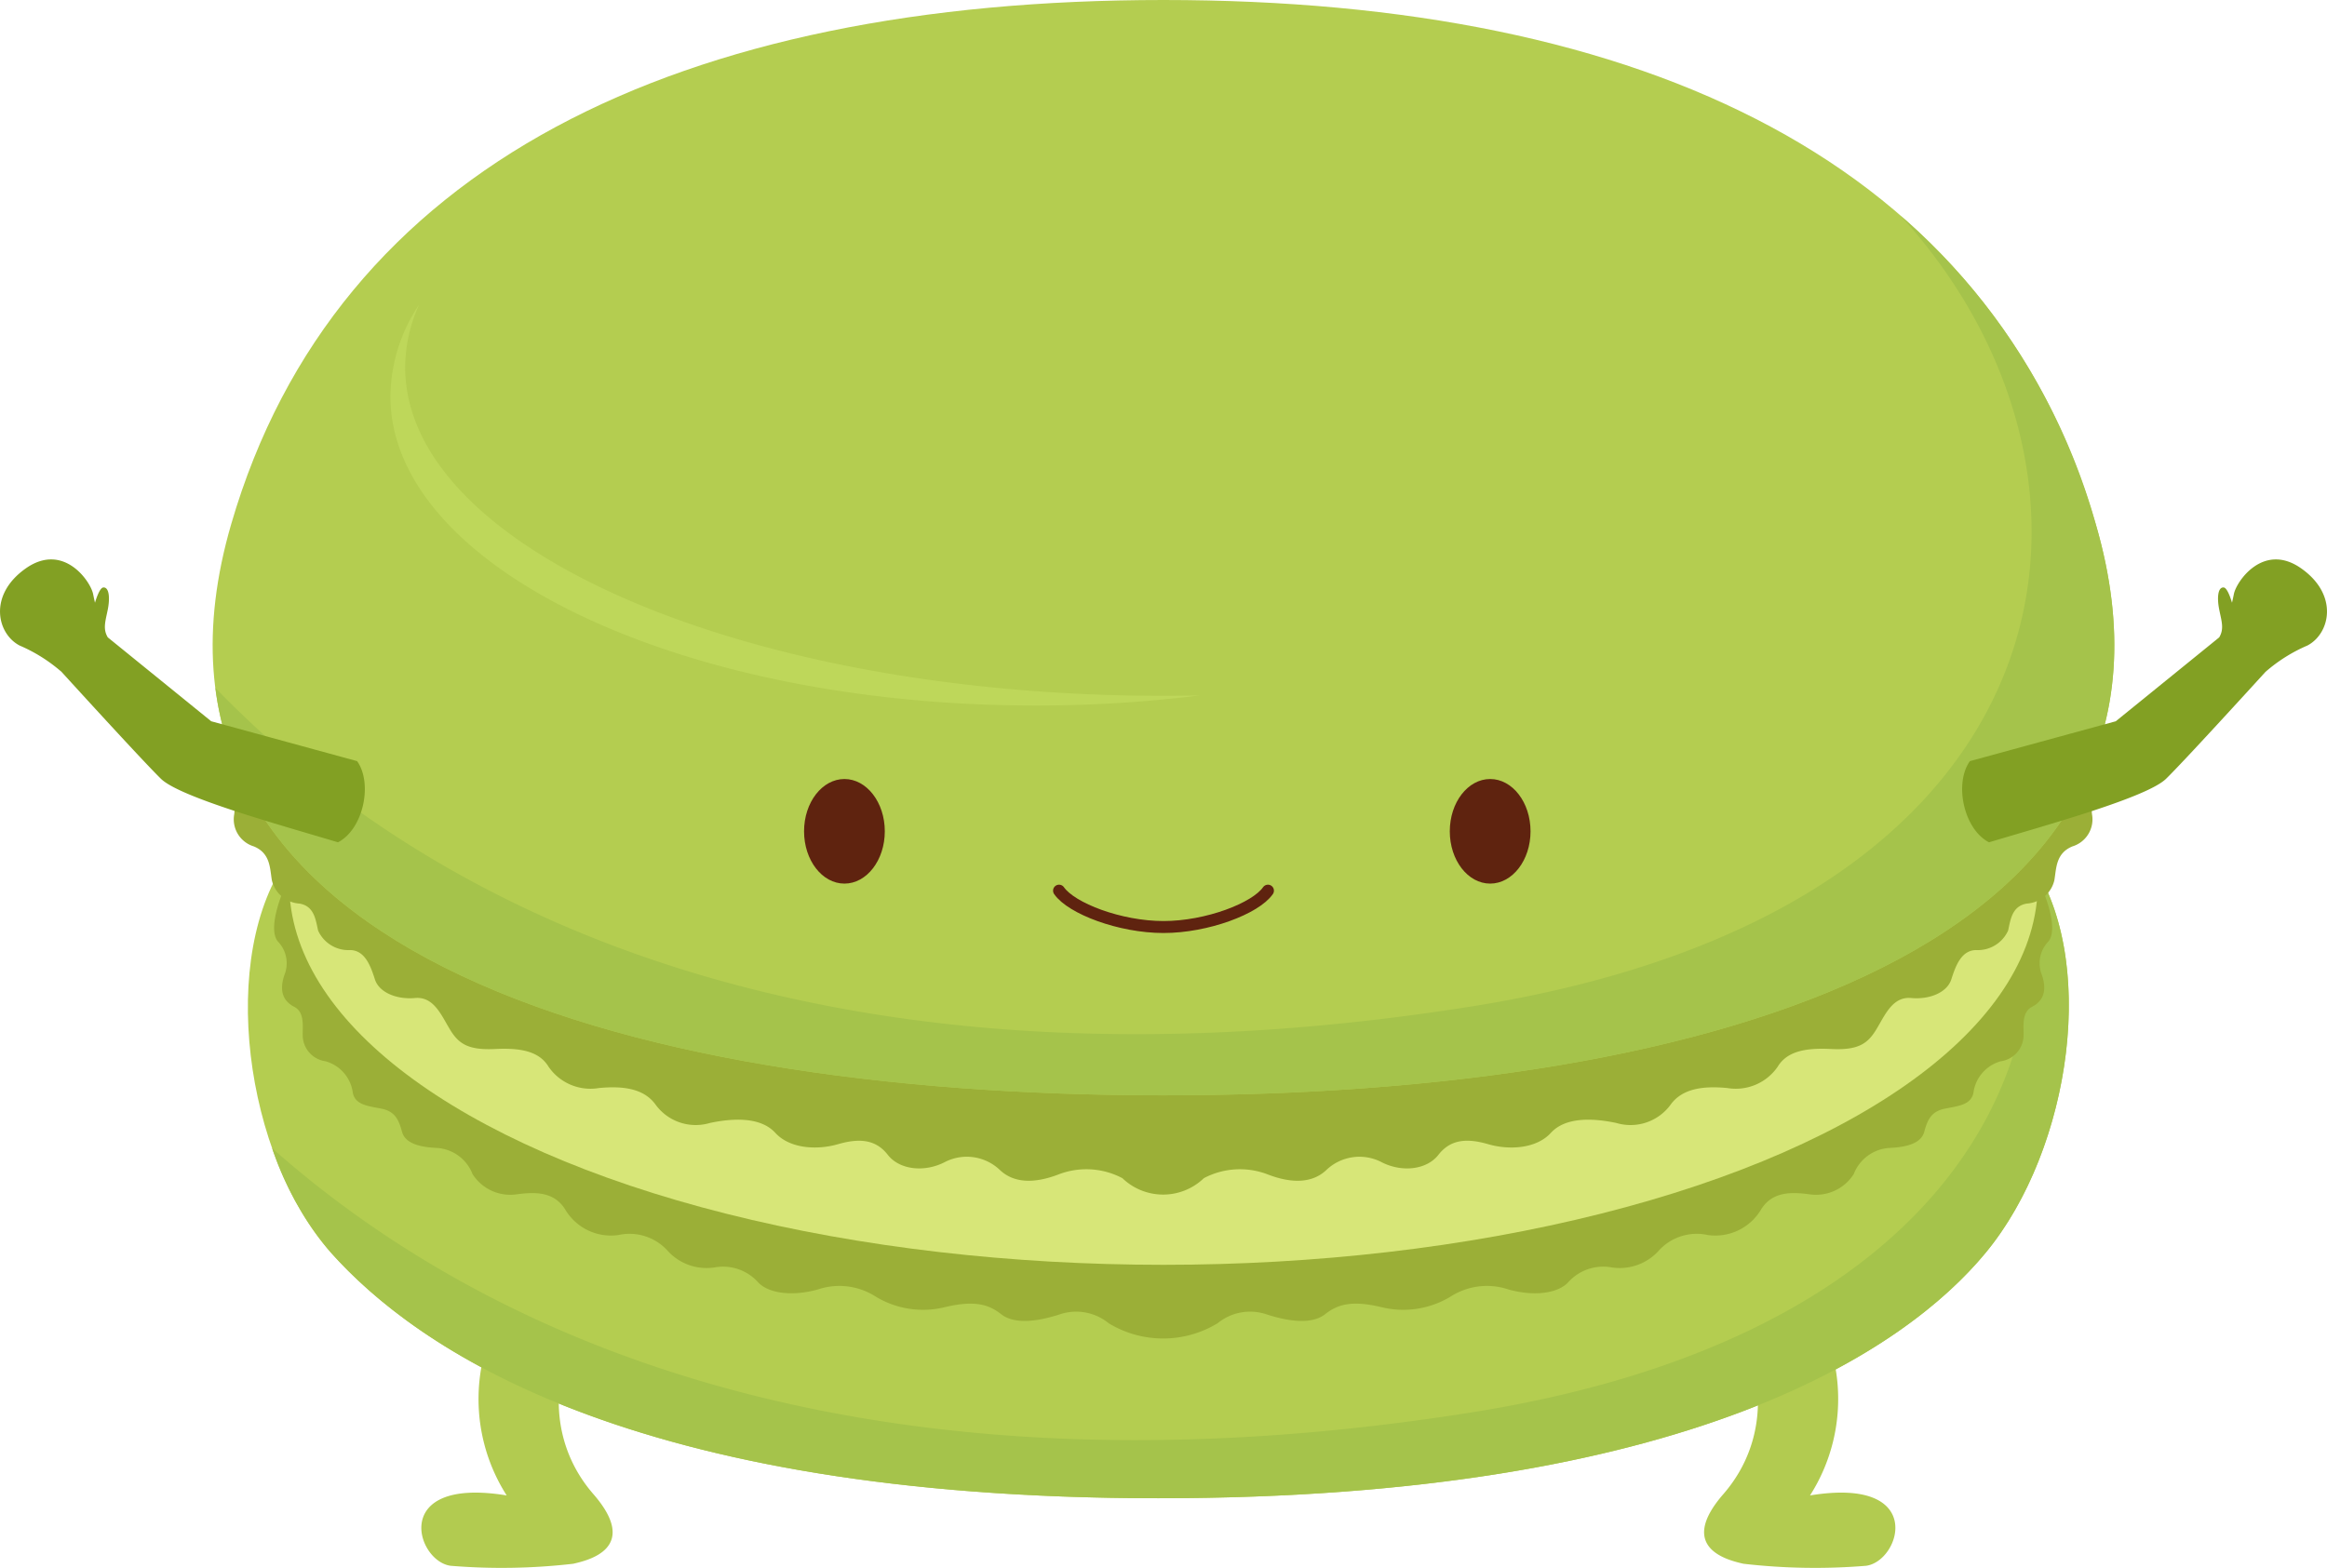 <svg id="グループ_11273" data-name="グループ 11273" xmlns="http://www.w3.org/2000/svg" width="191.084" height="128.782" viewBox="0 0 191.084 128.782">
  <path id="パス_1482" data-name="パス 1482" d="M2336.414,1398.56c-3.666,5.1-3.881,11.409.013,15.887s-.486,5.45-1.651,5.721a51.2,51.2,0,0,1-10.055.168c-2.85-.351-5.012-7.356,4.588-5.78a14.719,14.719,0,0,1,1.706-18.027Z" transform="translate(-2287.702 -1291.726)" fill="#b2cb50"/>
  <path id="パス_1483" data-name="パス 1483" d="M2379.151,1398.56c3.667,5.1,3.881,11.409-.012,15.887s.485,5.45,1.649,5.721a51.207,51.207,0,0,0,10.056.168c2.849-.351,5.013-7.356-4.588-5.78a14.721,14.721,0,0,0-1.706-18.027Z" transform="translate(-2237.624 -1291.726)" fill="#b2cb50"/>
  <path id="パス_1484" data-name="パス 1484" d="M2460.962,1378.462c5.957,8.069,3.609,24-3.42,32.517-6.6,8-24.341,20.18-67.948,20.18s-61.042-12.442-67.951-20.18c-7.028-7.871-9.377-24.448-3.419-32.517Z" transform="translate(-2294.474 -1308.098)" fill="#b4cd50"/>
  <path id="パス_1485" data-name="パス 1485" d="M2460.015,1378.462h-.333c3.824,19.076-8.418,39.82-45.425,45.664-46.286,7.31-78.341-3.955-98.384-21.718a25.752,25.752,0,0,0,4.823,8.57c6.908,7.737,24.341,20.18,67.95,20.18s61.349-12.177,67.949-20.18C2463.623,1402.458,2465.971,1386.531,2460.015,1378.462Z" transform="translate(-2293.526 -1308.098)" fill="#a5c34b"/>
  <path id="パス_1486" data-name="パス 1486" d="M2459.931,1378.462c2.465,4.726,2.208,6.43,1.708,6.988a2.569,2.569,0,0,0-.507,2.745c.446,1.346.061,2.148-.825,2.606s-.658,1.7-.688,2.387a2.168,2.168,0,0,1-1.879,2.08,3.107,3.107,0,0,0-2.24,2.614c-.217.963-1.212,1.056-2.331,1.275s-1.441.917-1.7,1.889-1.441,1.283-2.934,1.344a3.365,3.365,0,0,0-2.861,2.146,3.67,3.67,0,0,1-3.606,1.662c-1.522-.206-3.054-.238-3.984,1.211a4.366,4.366,0,0,1-4.377,2.133,4.212,4.212,0,0,0-4.092,1.334,4.313,4.313,0,0,1-3.9,1.31,3.855,3.855,0,0,0-3.5,1.249c-.824.865-2.688,1.177-4.865.585a5.532,5.532,0,0,0-4.829.606,7.507,7.507,0,0,1-5.683.825c-2.394-.561-3.546-.218-4.572.591s-2.823.664-4.851,0a4.217,4.217,0,0,0-3.981.745,8.611,8.611,0,0,1-8.938,0,4.218,4.218,0,0,0-3.98-.745c-2.028.664-3.826.808-4.852,0s-2.177-1.151-4.571-.591a7.509,7.509,0,0,1-5.684-.825,5.528,5.528,0,0,0-4.827-.606c-2.177.591-4.043.28-4.865-.585a3.859,3.859,0,0,0-3.5-1.249,4.312,4.312,0,0,1-3.9-1.31,4.215,4.215,0,0,0-4.093-1.334,4.366,4.366,0,0,1-4.377-2.133c-.928-1.449-2.463-1.416-3.983-1.211a3.67,3.67,0,0,1-3.607-1.662,3.366,3.366,0,0,0-2.861-2.146c-1.492-.061-2.674-.374-2.934-1.344s-.579-1.672-1.7-1.889-2.116-.313-2.333-1.275a3.108,3.108,0,0,0-2.238-2.614,2.169,2.169,0,0,1-1.879-2.08c-.031-.684.2-1.931-.688-2.387s-1.27-1.26-.823-2.606a2.566,2.566,0,0,0-.509-2.745c-.5-.559-.754-2.263,1.71-6.988Z" transform="translate(-2293.453 -1308.098)" fill="#9baf37"/>
  <ellipse id="楕円形_10" data-name="楕円形 10" cx="71.793" cy="31.311" rx="71.793" ry="31.311" transform="translate(23.749 41.266)" fill="#d7e678"/>
  <path id="パス_1487" data-name="パス 1487" d="M2467.935,1373.119c1.208,1.519,1.124,3.769.308,4.36s-.9,1.21-.787,2.335a2.321,2.321,0,0,1-1.6,2.644c-1.378.563-1.321,1.8-1.491,2.785a2.479,2.479,0,0,1-2.249,1.912c-1.239.2-1.352,1.349-1.548,2.221a2.734,2.734,0,0,1-2.644,1.6c-1.237.029-1.687,1.378-2.024,2.419s-1.744,1.661-3.29,1.519-2.166,1.436-2.869,2.587-1.462,1.716-3.714,1.6-3.656.254-4.386,1.464a4.178,4.178,0,0,1-4.135,1.742c-1.889-.179-3.656,0-4.642,1.352a4.072,4.072,0,0,1-4.472,1.517c-2-.421-4.19-.477-5.372.816s-3.4,1.436-5.147.928-3.094-.4-4.079.867-3.067,1.466-4.731.58a3.94,3.94,0,0,0-4.5.694c-1.208,1.125-2.947,1.052-4.775.349a6.351,6.351,0,0,0-5.26.3,4.826,4.826,0,0,1-6.694,0,6.352,6.352,0,0,0-5.26-.3c-1.828.7-3.565.776-4.775-.349a3.935,3.935,0,0,0-4.5-.694c-1.666.886-3.75.686-4.733-.58s-2.335-1.372-4.08-.867-3.965.366-5.147-.928-3.374-1.237-5.372-.816a4.075,4.075,0,0,1-4.472-1.517c-.983-1.352-2.752-1.531-4.64-1.352a4.175,4.175,0,0,1-4.135-1.742c-.732-1.21-2.136-1.576-4.388-1.464s-3.01-.45-3.711-1.6-1.323-2.728-2.869-2.587-2.955-.478-3.292-1.519-.788-2.39-2.024-2.419a2.733,2.733,0,0,1-2.644-1.6c-.2-.871-.309-2.025-1.546-2.221a2.482,2.482,0,0,1-2.251-1.912c-.168-.986-.112-2.223-1.49-2.785a2.321,2.321,0,0,1-1.6-2.644c.113-1.125.028-1.745-.787-2.335s-.9-2.84.309-4.36Z" transform="translate(-2295.67 -1312.94)" fill="#9baf37"/>
  <path id="パス_1488" data-name="パス 1488" d="M2391.389,1341.55c39.6,0,67.95,13.454,76.555,43.051,10.056,34.581-31.3,46.915-76.555,46.915s-86.611-12.333-76.555-46.915C2323.441,1355,2351.787,1341.55,2391.389,1341.55Z" transform="translate(-2295.849 -1341.55)" fill="#b4cd50"/>
  <path id="パス_1489" data-name="パス 1489" d="M2467.839,1376.18a52.01,52.01,0,0,0-16.035-25.338c19.548,21.373,15.1,57.006-35.331,64.971-50.056,7.907-83.471-5.915-103.045-26.185,3.11,24.395,39.05,33.467,77.856,33.467C2436.536,1423.095,2477.895,1410.761,2467.839,1376.18Z" transform="translate(-2295.742 -1333.129)" fill="#a5c34b"/>
  <path id="パス_1490" data-name="パス 1490" d="M2384.45,1386.809c-34.389,0-62.268-12.084-62.268-26.99a12.566,12.566,0,0,1,1.144-5.143,13.775,13.775,0,0,0-2.358,7.514c0,14.036,23.729,25.416,53,25.416a108.3,108.3,0,0,0,13.458-.829C2386.442,1386.8,2385.449,1386.809,2384.45,1386.809Z" transform="translate(-2288.91 -1329.656)" fill="#bed75a"/>
  <ellipse id="楕円形_11" data-name="楕円形 11" cx="3.315" cy="4.295" rx="3.315" ry="4.295" transform="translate(119.051 63.986)" fill="#5f230f"/>
  <path id="パス_1491" data-name="パス 1491" d="M2349.771,1379.927c1.01,1.458,5,2.987,8.576,2.987s7.568-1.529,8.578-2.987" transform="translate(-2262.806 -1306.771)" fill="none" stroke="#5f230f" stroke-linecap="round" stroke-width="0.983"/>
  <ellipse id="楕円形_12" data-name="楕円形 12" cx="3.315" cy="4.295" rx="3.315" ry="4.295" transform="translate(66.026 63.986)" fill="#5f230f"/>
  <path id="パス_1492" data-name="パス 1492" d="M2333.474,1382.227l-11.981-3.275-8.49-6.889h0c-.425-.705-.192-1.33,0-2.3s.1-1.834-.367-1.8c-.233.015-.479.568-.687,1.252-.059-.261-.112-.509-.153-.713-.208-1.047-2.439-4.289-5.537-2.1s-2.352,5.362-.5,6.329a13.056,13.056,0,0,1,3.447,2.167c1.218,1.338,6.761,7.415,8.159,8.778,1.572,1.535,9.714,3.769,14.539,5.219C2333.99,1387.814,2334.776,1384.053,2333.474,1382.227Z" transform="translate(-2304.15 -1319.71)" fill="#82a023"/>
  <path id="パス_1493" data-name="パス 1493" d="M2389.31,1382.227l11.98-3.275,8.491-6.889h0c.425-.705.192-1.33,0-2.3s-.105-1.834.367-1.8c.232.015.478.568.687,1.252.059-.261.112-.509.152-.713.208-1.047,2.44-4.289,5.538-2.1s2.353,5.362.5,6.329a13.06,13.06,0,0,0-3.445,2.167c-1.218,1.338-6.761,7.415-8.161,8.778-1.571,1.535-9.712,3.769-14.539,5.219C2388.793,1387.814,2388.008,1384.053,2389.31,1382.227Z" transform="translate(-2227.55 -1319.71)" fill="#82a023"/>
</svg>
